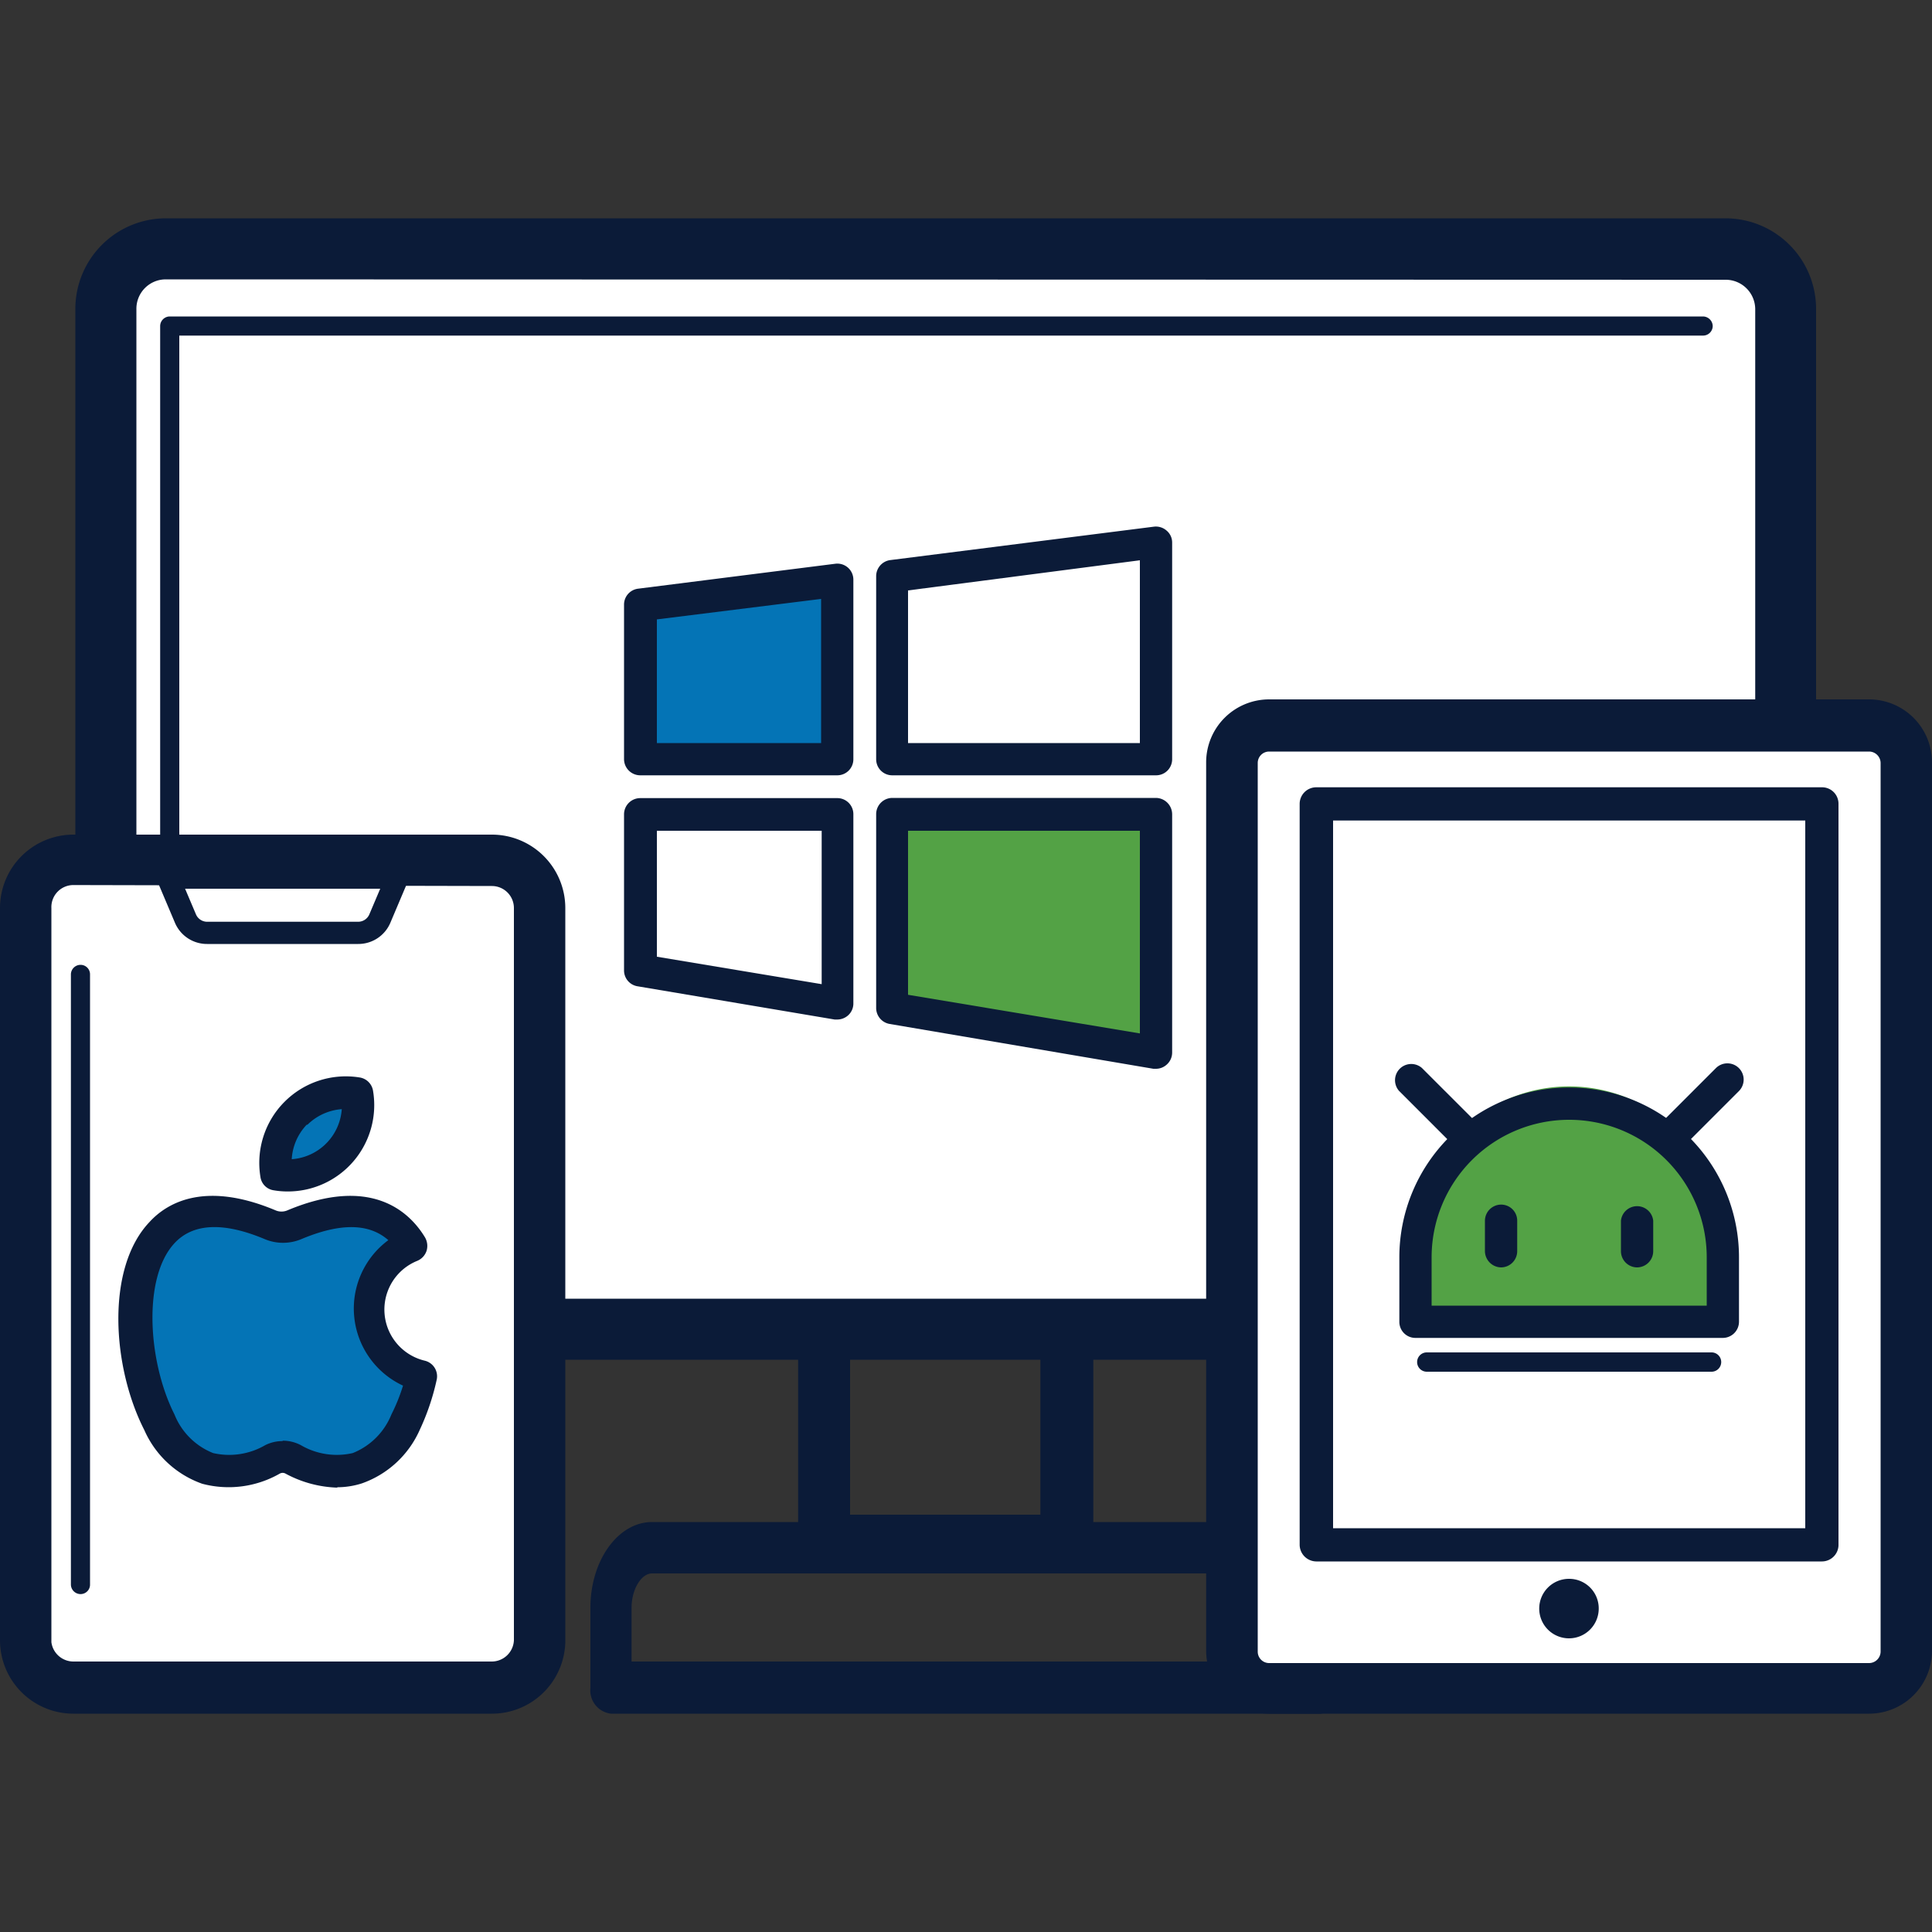 <svg xmlns="http://www.w3.org/2000/svg" viewBox="0 0 100 100"><rect x="0" y="0" width="100" height="100" fill="#333333" stroke="none"/><defs><style>.cls-1,.cls-3{fill:#fff;}.cls-1{opacity:0;}.cls-2{fill:#0b1b38;}.cls-4{fill:#0474b6;}.cls-5{fill:#53a245;}</style></defs><title>n-operatingsys</title><g id="Layer_2" data-name="Layer 2"><g id="Layer_2-2" data-name="Layer 2"><rect class="cls-1" width="100" height="100"/></g><g id="Layer_1-2" data-name="Layer 1"><path class="cls-2" d="M68.36,88.2H31.63c-.32,0-.58-.37-.58-.83V83.21c0-2.17,1.21-3.94,2.7-3.94H66.24c1.49,0,2.7,1.77,2.7,3.94v4.16C68.94,87.83,68.68,88.2,68.36,88.2ZM32.2,86.53H67.79V83.21c0-1.25-.69-2.27-1.55-2.27H33.75c-.86,0-1.55,1-1.55,2.27Z"/><path class="cls-2" d="M68.36,88.7H31.63a1.21,1.21,0,0,1-1.07-1.33V83.21c0-2.44,1.43-4.43,3.19-4.43H66.24c1.76,0,3.19,2,3.19,4.43v4.16A1.21,1.21,0,0,1,68.36,88.7ZM33.75,79.77c-1.19,0-2.2,1.57-2.2,3.44v4.16a.48.48,0,0,0,.11.35H68.34a.56.56,0,0,0,.1-.34V83.21c0-1.87-1-3.44-2.2-3.44ZM68.29,87H31.7V83.21c0-1.55.9-2.76,2.05-2.76H66.24c1.15,0,2.05,1.21,2.05,2.76Zm-35.6-1H67.3V83.21c0-.94-.5-1.77-1.06-1.77H33.75c-.56,0-1.06.83-1.06,1.77Z"/><path class="cls-2" d="M55.76,80.94H42.15c-.19,0-.34-.69-.34-1.55V69.52c0-.86.15-1.56.34-1.56H55.76c.19,0,.34.7.34,1.56v9.87C56.1,80.25,56,80.94,55.76,80.94Zm-12.23-2H54.37V69H43.53Z"/><path class="cls-2" d="M55.76,81.44H42.15c-.56,0-.84-.69-.84-2V69.52c0-1.36.28-2,.84-2H55.76c.55,0,.83.69.83,2v9.87C56.59,80.75,56.31,81.44,55.76,81.44Zm-13.35-1H55.5a4.52,4.52,0,0,0,.1-1.06V69.52a4.52,4.52,0,0,0-.1-1.06H42.41a4.37,4.37,0,0,0-.11,1.06v9.87A4.37,4.37,0,0,0,42.41,80.45Zm12.46-1.06H43V68.47H54.87ZM44,78.4h9.85V69.46H44Z"/><path class="cls-3" d="M89.32,68.8H8.58a3.1,3.1,0,0,1-3.1-3.11V16a3.1,3.1,0,0,1,3.1-3.1H89.32a3.1,3.1,0,0,1,3.1,3.1V65.7a3.1,3.1,0,0,1-3.1,3.1Z"/><path class="cls-4" d="M43.34,39.3V30l-10.2,1.29v8Z"/><path class="cls-3" d="M46.18,39.3H59.83V28.09L46.18,29.82Z"/><path class="cls-3" d="M43.34,42.14H33.14v8.09l10.2,1.7Z"/><path class="cls-5" d="M46.18,42.14V52.2l13.65,2.28V42.14Z"/><path class="cls-2" d="M89.32,69.63H8.58a3.94,3.94,0,0,1-3.94-3.94V16a3.94,3.94,0,0,1,3.94-3.93H89.32A3.94,3.94,0,0,1,93.26,16V65.69A3.94,3.94,0,0,1,89.32,69.63ZM8.58,13.72A2.26,2.26,0,0,0,6.32,16V65.69A2.26,2.26,0,0,0,8.58,68H89.32a2.27,2.27,0,0,0,2.27-2.27V16a2.27,2.27,0,0,0-2.27-2.26Z"/><path class="cls-2" d="M89.32,70.38H8.58A4.69,4.69,0,0,1,3.9,65.69V16A4.69,4.69,0,0,1,8.58,11.3H89.32A4.69,4.69,0,0,1,94,16V65.69A4.69,4.69,0,0,1,89.32,70.38ZM8.58,12.79A3.19,3.19,0,0,0,5.39,16V65.69a3.19,3.19,0,0,0,3.19,3.2H89.32a3.2,3.2,0,0,0,3.2-3.2V16a3.2,3.2,0,0,0-3.2-3.19ZM89.32,68.71H8.58a3,3,0,0,1-3-3V16a3,3,0,0,1,3-3H89.32a3,3,0,0,1,3,3V65.69A3,3,0,0,1,89.32,68.71ZM8.58,14.46A1.52,1.52,0,0,0,7.06,16V65.69a1.52,1.52,0,0,0,1.52,1.53H89.32a1.53,1.53,0,0,0,1.53-1.53V16a1.53,1.53,0,0,0-1.53-1.52Z"/><path class="cls-2" d="M43.34,40.13H33.14a.84.84,0,0,1-.84-.83v-8a.83.83,0,0,1,.73-.83l10.2-1.29a.83.83,0,0,1,.94.83V39.3A.83.83,0,0,1,43.34,40.13ZM34,38.46H42.5V31L34,32.06Z"/><path class="cls-2" d="M59.83,40.13H46.18a.83.83,0,0,1-.83-.83V29.82a.84.84,0,0,1,.73-.83l13.65-1.73a.84.84,0,0,1,.66.21.8.8,0,0,1,.28.62V39.3a.83.83,0,0,1-.84.83ZM47,38.46H59V29L47,30.56Z"/><path class="cls-2" d="M43.34,52.77H43.2L33,51.05a.83.83,0,0,1-.7-.82V42.14a.84.84,0,0,1,.84-.83h10.2a.83.83,0,0,1,.83.83v9.79a.82.82,0,0,1-.29.64.84.84,0,0,1-.54.2ZM34,49.52l8.53,1.42V43H34Z"/><path class="cls-2" d="M59.83,55.32l-.13,0L46.05,53a.84.84,0,0,1-.7-.83V42.14a.84.84,0,0,1,.83-.84H59.83a.85.85,0,0,1,.84.84V54.48a.83.83,0,0,1-.3.64A.82.82,0,0,1,59.83,55.32ZM47,51.49l12,2V43H47Z"/><path class="cls-2" d="M8.78,44.69a.49.49,0,0,1-.49-.5V16.88a.5.5,0,0,1,.49-.5H88.15a.51.51,0,0,1,.5.5.5.5,0,0,1-.5.49H9.28V44.19A.5.5,0,0,1,8.78,44.69Z"/><path class="cls-3" d="M25.46,87.67H3.8A2.48,2.48,0,0,1,1.33,85.2V47.25A2.48,2.48,0,0,1,3.8,44.78H25.46a2.47,2.47,0,0,1,2.47,2.47v38A2.48,2.48,0,0,1,25.46,87.67Z"/><path class="cls-3" d="M20.14,48.86h-11a1.72,1.72,0,0,1-1.59-1l-1.28-3H23l-1.28,3A1.72,1.72,0,0,1,20.14,48.86Z"/><path class="cls-2" d="M25.46,88.2H3.8A3.31,3.31,0,0,1,.49,84.9V47A3.32,3.32,0,0,1,3.8,43.64H25.46A3.32,3.32,0,0,1,28.77,47v38A3.31,3.31,0,0,1,25.46,88.2ZM3.8,45.32A1.63,1.63,0,0,0,2.17,47v38A1.63,1.63,0,0,0,3.8,86.53H25.46A1.64,1.64,0,0,0,27.1,84.9V47a1.64,1.64,0,0,0-1.64-1.63Z"/><path class="cls-2" d="M25.46,88.7H3.8A3.8,3.8,0,0,1,0,84.9V47a3.8,3.8,0,0,1,3.8-3.8H25.46a3.8,3.8,0,0,1,3.8,3.8v38A3.8,3.8,0,0,1,25.46,88.7ZM3.8,44.14A2.81,2.81,0,0,0,1,47v38A2.81,2.81,0,0,0,3.8,87.71H25.46a2.81,2.81,0,0,0,2.81-2.81V47a2.81,2.81,0,0,0-2.81-2.81ZM25.46,87H3.8A2.14,2.14,0,0,1,1.67,84.9V47A2.14,2.14,0,0,1,3.8,44.82H25.46A2.13,2.13,0,0,1,27.59,47v38A2.13,2.13,0,0,1,25.46,87ZM3.8,45.81A1.14,1.14,0,0,0,2.66,47v38A1.15,1.15,0,0,0,3.8,86H25.46A1.15,1.15,0,0,0,26.6,84.9V47a1.14,1.14,0,0,0-1.14-1.14Z"/><path class="cls-2" d="M18.54,48.86H10.72a1.8,1.8,0,0,1-1.67-1.11L8.14,45.6a.59.59,0,0,1,.54-.82h11.9a.59.59,0,0,1,.54.82l-.91,2.15A1.8,1.8,0,0,1,18.54,48.86ZM9.58,46l.56,1.32a.63.63,0,0,0,.58.39h7.82a.63.63,0,0,0,.58-.39L19.68,46Z"/><path class="cls-4" d="M19.13,67.8a3.56,3.56,0,0,1,2.21-3.3c-1-1.65-2.91-2.4-6.09-1.06a1.57,1.57,0,0,1-1.24,0C6.28,60.2,6,69.23,8.27,73.66c1.79,3.51,4.62,2.52,5.81,1.9a1.19,1.19,0,0,1,1.1,0c1.19.62,4,1.61,5.81-1.9a11.69,11.69,0,0,0,.86-2.4,3.56,3.56,0,0,1-2.72-3.46Z"/><path class="cls-4" d="M15.32,57.62a3.66,3.66,0,0,0-1,3.17,3.65,3.65,0,0,0,4.19-4.19A3.66,3.66,0,0,0,15.32,57.62Z"/><path class="cls-2" d="M17.48,77a6,6,0,0,1-2.69-.72.31.31,0,0,0-.32,0,5.33,5.33,0,0,1-4,.52,5.14,5.14,0,0,1-3-2.78c-1.67-3.27-2-8.37.26-10.76,1-1.1,3-2.1,6.54-.61a.78.78,0,0,0,.6,0c4.36-1.83,6.34.09,7.13,1.4a.88.88,0,0,1,.08.69.85.85,0,0,1-.48.52,2.72,2.72,0,0,0,.39,5.17.83.83,0,0,1,.61,1A12.22,12.22,0,0,1,21.73,74a5.14,5.14,0,0,1-3,2.78,4.22,4.22,0,0,1-1.29.2Zm-2.85-2.43a2,2,0,0,1,.94.23,3.69,3.69,0,0,0,2.69.41,3.59,3.59,0,0,0,2-2,9.25,9.25,0,0,0,.6-1.49,4.4,4.4,0,0,1-.76-7.53c-1-.88-2.49-.9-4.51-.05a2.45,2.45,0,0,1-1.88,0c-2.14-.9-3.72-.83-4.68.21-1.66,1.79-1.37,6.15,0,8.86a3.58,3.58,0,0,0,2,2,3.71,3.71,0,0,0,2.7-.41A2,2,0,0,1,14.63,74.59Z"/><path class="cls-2" d="M14.88,61.67a4.25,4.25,0,0,1-.71-.06.81.81,0,0,1-.69-.69,4.48,4.48,0,0,1,5.14-5.15.83.83,0,0,1,.69.7,4.47,4.47,0,0,1-4.43,5.2Zm1-3.46A2.82,2.82,0,0,0,15.1,60a2.79,2.79,0,0,0,2.59-2.59,2.82,2.82,0,0,0-1.78.81Z"/><path class="cls-2" d="M4.17,82.51a.5.5,0,0,1-.5-.5V50.43a.5.5,0,0,1,.5-.49.49.49,0,0,1,.49.49V82A.49.49,0,0,1,4.17,82.51Z"/><path class="cls-3" d="M96.75,37.87H65.69a1.93,1.93,0,0,0-1.93,1.92v46a1.93,1.93,0,0,0,1.93,1.92H96.75a1.92,1.92,0,0,0,1.92-1.92v-46a1.92,1.92,0,0,0-1.92-1.92Z"/><path class="cls-2" d="M96.75,88.2H65.69a2.76,2.76,0,0,1-2.76-2.75v-46a2.76,2.76,0,0,1,2.76-2.75H96.75a2.75,2.75,0,0,1,2.75,2.75v46a2.75,2.75,0,0,1-2.75,2.75ZM65.69,38.41a1.08,1.08,0,0,0-1.09,1.08v46a1.09,1.09,0,0,0,1.09,1.08H96.75a1.08,1.08,0,0,0,1.08-1.08v-46a1.08,1.08,0,0,0-1.08-1.08Z"/><path class="cls-2" d="M96.75,88.7H65.69a3.26,3.26,0,0,1-3.26-3.25v-46a3.26,3.26,0,0,1,3.26-3.25H96.75A3.26,3.26,0,0,1,100,39.49v46A3.26,3.26,0,0,1,96.75,88.7ZM65.69,37.23a2.27,2.27,0,0,0-2.27,2.26v46a2.27,2.27,0,0,0,2.27,2.26H96.75A2.26,2.26,0,0,0,99,85.45v-46a2.26,2.26,0,0,0-2.26-2.26ZM96.75,87H65.69a1.58,1.58,0,0,1-1.58-1.58v-46a1.58,1.58,0,0,1,1.58-1.58H96.75a1.58,1.58,0,0,1,1.58,1.58v46A1.58,1.58,0,0,1,96.75,87ZM65.69,38.9a.59.59,0,0,0-.59.59v46a.59.59,0,0,0,.59.59H96.75a.6.6,0,0,0,.59-.59v-46a.6.6,0,0,0-.59-.59Z"/><path class="cls-3" d="M67.45,41.84H95V80.25H67.45Z"/><path class="cls-2" d="M94.3,80.82H68.13a.87.87,0,0,1-.86-.86V41.61a.86.86,0,0,1,.86-.86H94.3a.85.85,0,0,1,.86.86V80A.86.86,0,0,1,94.3,80.82ZM69,79.1H93.44V42.47H69Z"/><path class="cls-2" d="M82.75,83.25a1.54,1.54,0,1,1-1.53-1.53A1.53,1.53,0,0,1,82.75,83.25Z"/><path class="cls-5" d="M89.17,68.42H73.26V65.08a8,8,0,1,1,15.91,0Z"/><path class="cls-2" d="M88.59,71H73.85a.5.5,0,1,1,0-1H88.59a.5.5,0,0,1,0,1Z"/><path class="cls-2" d="M89.17,69.25H73.26a.83.83,0,0,1-.83-.83V65.08a8.79,8.79,0,0,1,17.58,0v3.34A.84.84,0,0,1,89.17,69.25ZM74.1,67.58H88.34v-2.5a7.12,7.12,0,0,0-14.24,0Z"/><path class="cls-2" d="M76,59.7a.86.86,0,0,1-.59-.24l-3-3a.84.84,0,0,1,1.19-1.18l3,3a.85.85,0,0,1,0,1.18A.86.86,0,0,1,76,59.7Z"/><path class="cls-2" d="M86.41,59.7a.84.84,0,0,1-.59-.24.83.83,0,0,1,0-1.18l3-3A.83.83,0,0,1,90,56.48l-3,3A.84.84,0,0,1,86.41,59.7Z"/><path class="cls-2" d="M77.7,65.6a.85.85,0,0,1-.84-.84V63.18a.84.84,0,0,1,.84-.83.83.83,0,0,1,.83.83v1.58A.84.84,0,0,1,77.7,65.6Z"/><path class="cls-2" d="M84.74,65.6a.84.84,0,0,1-.84-.84V63.18a.84.84,0,0,1,1.67,0v1.58A.84.84,0,0,1,84.74,65.6Z"/></g></g></svg>